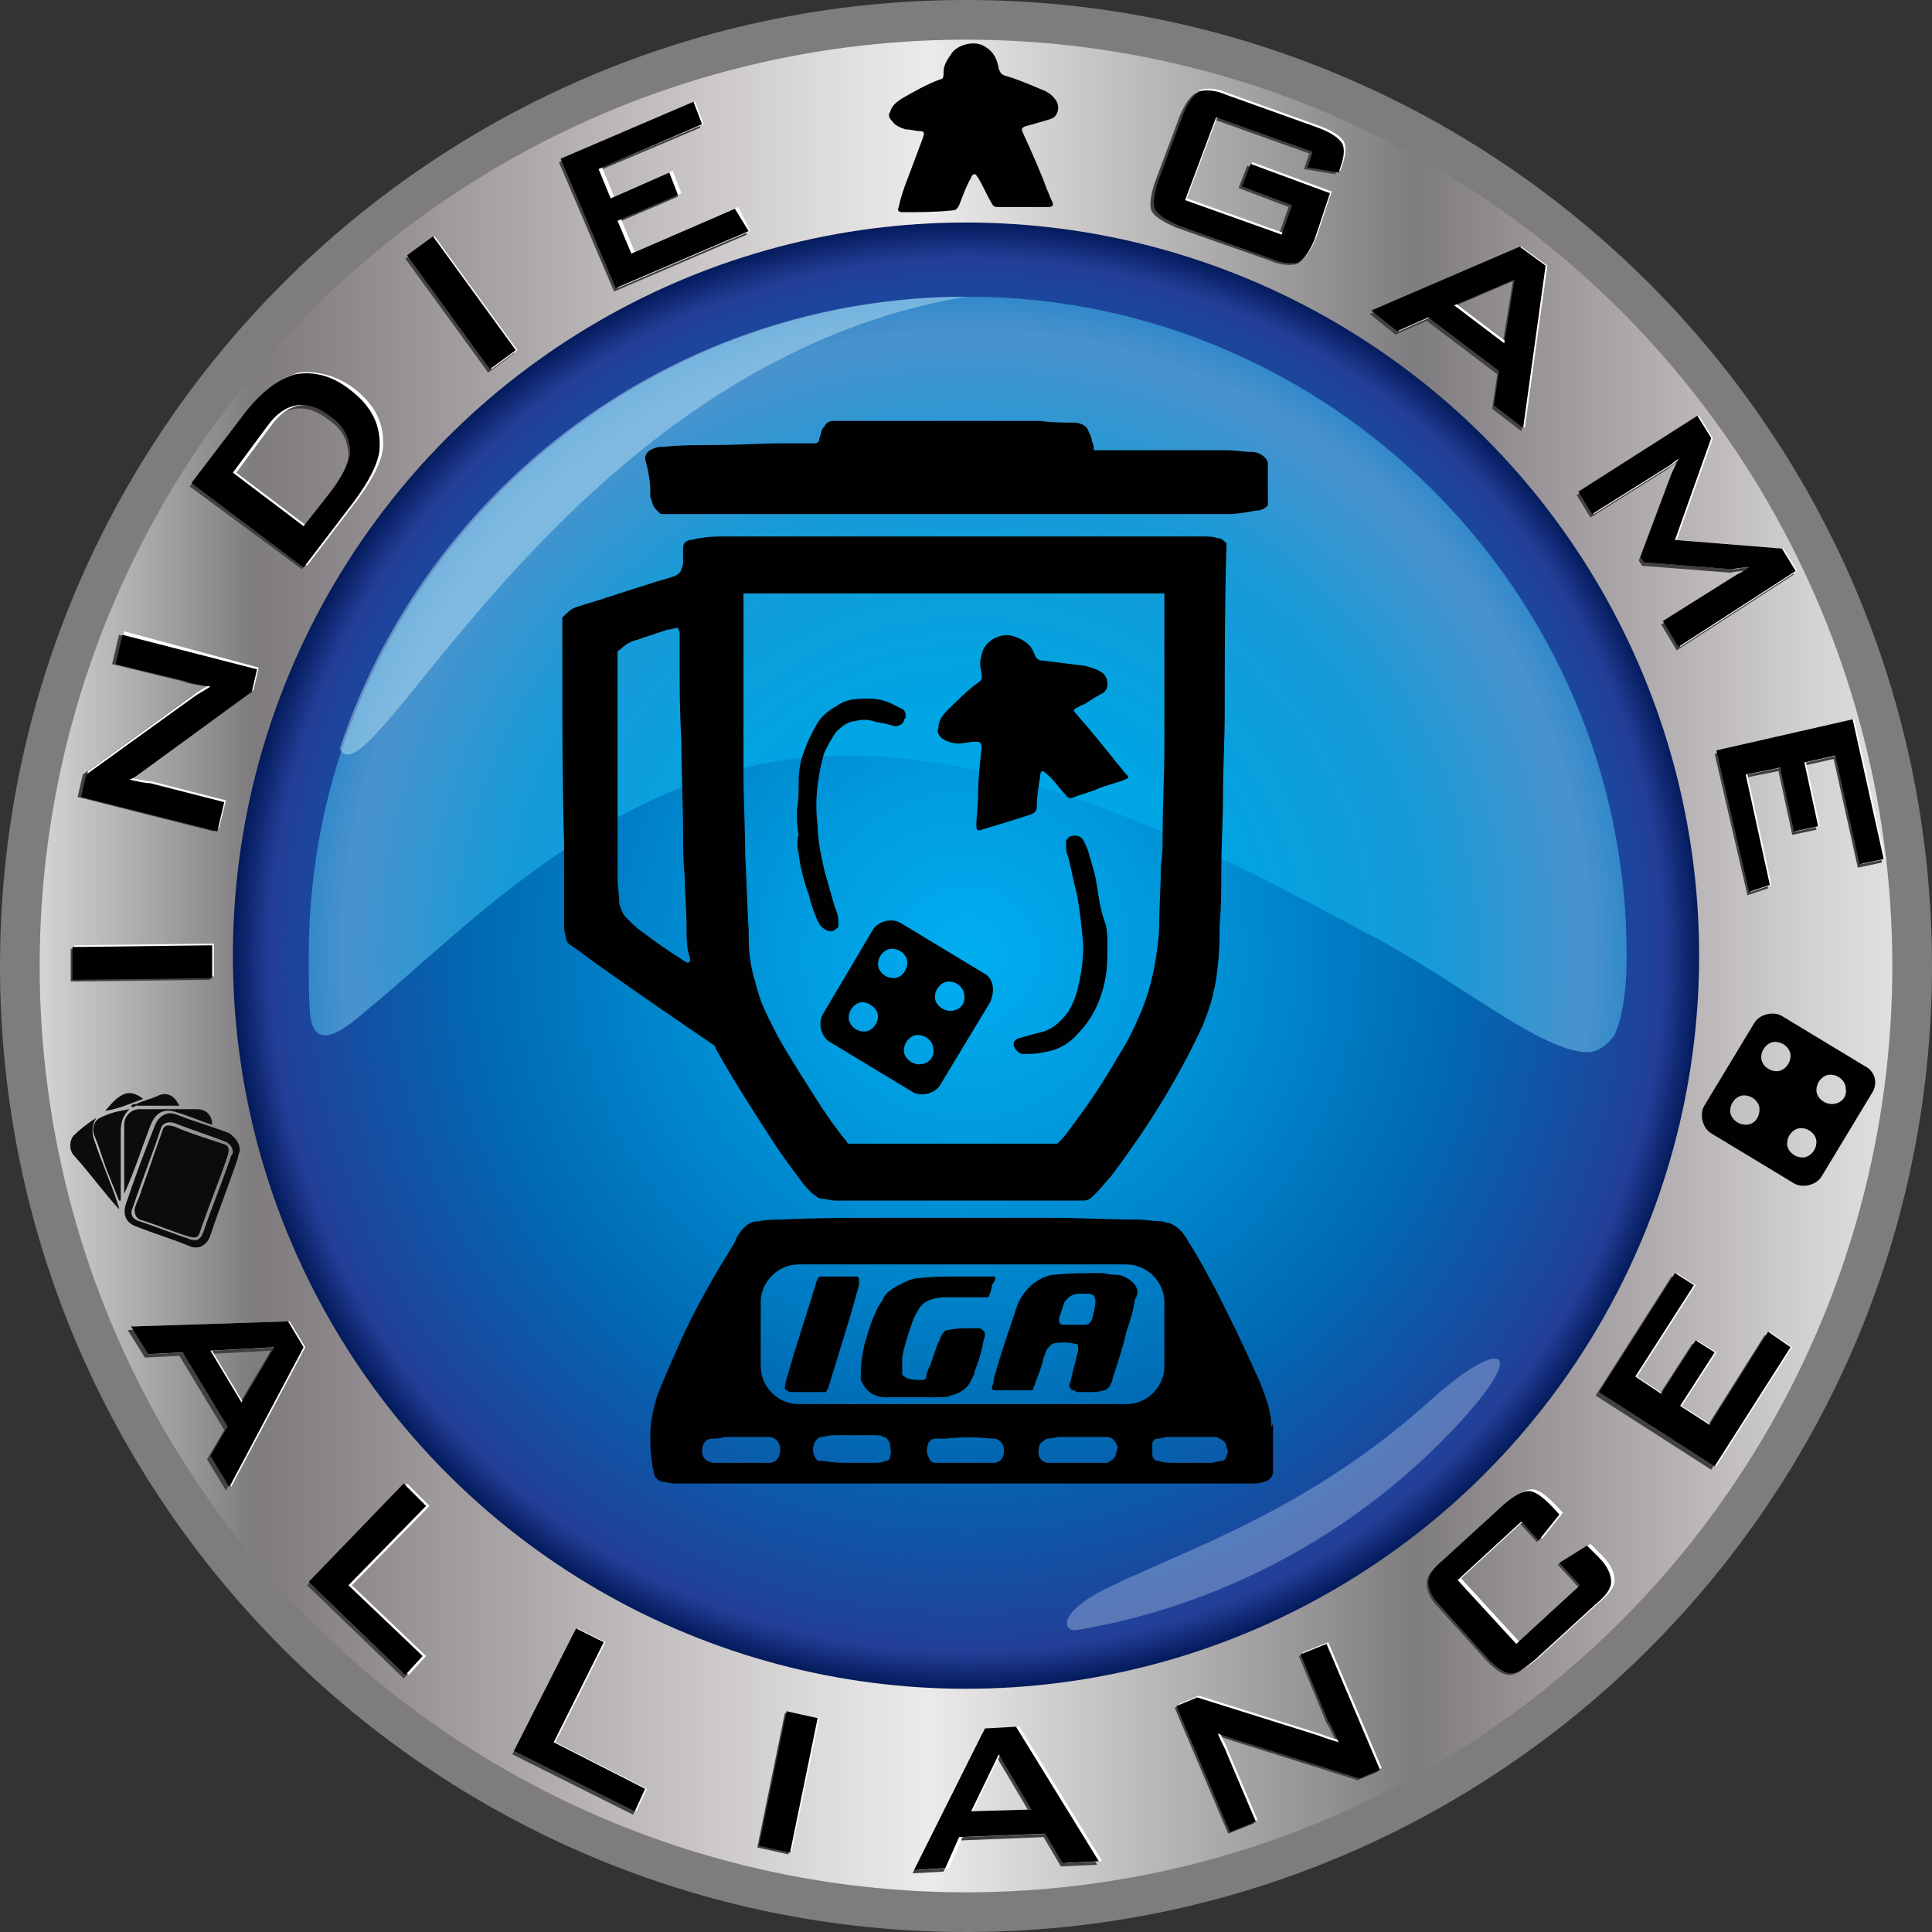<?xml version="1.0" encoding="UTF-8" standalone="no"?>
<!DOCTYPE svg PUBLIC "-//W3C//DTD SVG 1.1//EN" "http://www.w3.org/Graphics/SVG/1.1/DTD/svg11.dtd">
<svg width="100%" height="100%" viewBox="0 0 512 512" version="1.1" xmlns="http://www.w3.org/2000/svg" xmlns:xlink="http://www.w3.org/1999/xlink" xml:space="preserve" xmlns:serif="http://www.serif.com/" style="fill-rule:evenodd;clip-rule:evenodd;stroke-linejoin:round;stroke-miterlimit:2;">
    <rect x="0" y="0" width="512" height="512" fill="#333333" stroke="none"/>
    <rect id="Artboard1" x="0" y="0" width="512" height="512" style="fill:none;"/>
    <clipPath id="_clip1">
        <rect id="Artboard11" serif:id="Artboard1" x="0" y="0" width="512" height="512"/>
    </clipPath>
    <g clip-path="url(#_clip1)">
        <path id="XMLID_2837_" d="M256,512c-141.257,0 -256,-114.743 -256,-256c0,-141.257 114.743,-256 256,-256c141.257,0 256,114.743 256,256c0,141.257 -114.743,256 -256,256Z" style="fill:#7f7c7f;fill-rule:nonzero;"/>
        <circle id="XMLID_2836_" cx="256" cy="256" r="245.486" style="fill:url(#_Linear2);"/>
        <g>
            <g>
                <path d="M55.771,250.971l0,8.686l-37.028,0.457l-0,-8.685l37.028,-0.458Z" style="fill:#414042;fill-rule:nonzero;"/>
                <path d="M67.657,177.829l-1.828,5.942l-28.8,21.029c-1.372,0.914 -2.286,1.829 -3.658,2.286c2.286,0.457 4.115,0.914 5.486,0.914l19.657,5.029l-1.828,7.314l-36.115,-9.143l1.372,-5.943l27.886,-20.114c1.828,-1.372 3.657,-2.286 5.028,-3.2c-3.2,-0.457 -5.486,-0.914 -6.4,-1.372l-18.743,-4.571l1.829,-7.771l36.114,9.6Z" style="fill:#414042;fill-rule:nonzero;"/>
                <path d="M92.343,103.771c5.943,4.572 8.228,9.6 7.771,16c-0.457,3.658 -2.743,8.229 -6.857,13.715l-13.257,17.371l-29.714,-21.943l14.628,-19.2c4.115,-5.028 8.229,-8.228 12.8,-9.6c5.029,-0.914 9.6,0 14.629,3.657Zm-5.486,7.315c-5.943,-4.572 -11.886,-3.657 -16.457,2.743l-9.143,12.342l18.743,14.172l6.857,-8.686c3.2,-4.114 5.029,-7.771 5.486,-10.514c-0,-4.114 -1.372,-7.314 -5.486,-10.057Z" style="fill:#414042;fill-rule:nonzero;"/>
                <path d="M136.229,93.714l-6.858,5.029l-21.942,-30.172l6.857,-5.028l21.943,30.171Z" style="fill:#414042;fill-rule:nonzero;"/>
                <path d="M197.943,62.171l-35.2,15.086l-14.629,-34.286l35.2,-15.085l2.286,5.943l-26.971,11.428l3.2,7.772l15.542,-6.858l2.286,5.943l-16,6.857l3.657,8.686l27.429,-11.886l3.2,6.4Z" style="fill:#414042;fill-rule:nonzero;"/>
                <path d="M347.886,64c-1.372,3.2 -2.743,5.029 -4.115,5.943c-1.828,0.457 -4.114,0.457 -7.314,-0.914l-24.686,-8.686c-3.2,-1.372 -5.485,-2.743 -6.4,-4.114c-0.914,-1.372 -0.457,-4.115 0.458,-7.315l6.857,-18.285c1.371,-3.2 2.743,-5.029 4.114,-5.943c1.829,-0.457 4.114,-0.457 7.314,0.914l24.229,8.686c3.657,1.371 5.486,2.743 6.4,4.114c0.914,1.829 0.457,4.114 -0.914,7.771l-8.229,-1.371l1.371,-4.114l-25.6,-9.143l-8.228,21.943l25.6,9.143l2.743,-7.772l-13.257,-5.028l2.285,-5.943l21.029,7.771l-3.657,12.343Z" style="fill:#414042;fill-rule:nonzero;"/>
                <path d="M403.2,114.286l-7.771,-5.943l1.371,-9.143l-18.743,-14.171l-8.228,3.657l-6.858,-5.486l39.315,-16.914l6.857,5.028l-5.943,42.972Zm-5.029,-22.857l2.743,-16.915l-16,6.857l13.257,10.058Z" style="fill:#414042;fill-rule:nonzero;"/>
                <path d="M444.343,172.343l-4.114,-6.857l19.657,-12.343c0.914,-0.457 1.828,-0.914 3.2,-1.829c-0.915,0 -2.286,0 -4.572,0.457l-23.314,-1.828l-0.914,-1.372l8.228,-21.942c0.457,-1.372 1.372,-2.743 1.829,-4.115c-1.372,0.915 -2.286,1.829 -3.2,2.286l-19.657,12.343l-3.657,-5.943l31.542,-20.114l3.658,5.943l-9.6,26.971l28.342,2.286l3.658,5.943l-31.086,20.114Z" style="fill:#414042;fill-rule:nonzero;"/>
                <path d="M463.086,237.257l-8.686,-37.486l36.114,-8.228l8.229,37.028l-6.4,1.372l-6.4,-28.8l-8.229,1.828l3.657,16.915l-6.4,1.371l-3.657,-16.914l-9.143,1.828l6.4,29.258l-5.485,1.828Z" style="fill:#414042;fill-rule:nonzero;"/>
            </g>
        </g>
        <g>
            <path d="M59.886,394.971l-5.029,-8.228l4.572,-7.772l-11.886,-19.657l-9.143,0.457l-4.571,-7.314l41.6,-1.371l4.114,6.857l-19.657,37.028Zm3.2,-22.4l8.685,-14.628l-16.914,0.914l8.229,13.714Z" style="fill:#414042;fill-rule:nonzero;"/>
            <path d="M106.971,444.8l-25.6,-24.686l25.143,-26.057l5.943,5.943l-20.571,21.029l19.657,18.742l-4.572,5.029Z" style="fill:#414042;fill-rule:nonzero;"/>
            <path d="M167.771,480.914l-32,-16l16.458,-32.457l7.314,3.657l-13.257,26.515l24.228,12.342l-2.743,5.943Z" style="fill:#414042;fill-rule:nonzero;"/>
            <path d="M208.914,491.429l-8.228,-1.829l7.314,-35.657l8.229,1.828l-7.315,35.658Z" style="fill:#414042;fill-rule:nonzero;"/>
            <path d="M290.743,494.171l-9.6,0.458l-4.572,-7.772l-22.857,0.914l-3.657,8.229l-8.228,0.457l18.742,-37.486l8.229,-0.457l21.943,35.657Zm-17.829,-13.714l-8.685,-14.628l-7.315,15.085l16,-0.457Z" style="fill:#414042;fill-rule:nonzero;"/>
            <path d="M365.257,469.486l-5.486,2.285l-33.371,-10.514c-1.371,-0.457 -2.743,-0.914 -4.114,-1.371c0.914,2.285 1.828,3.657 2.285,5.028l7.772,18.286l-6.857,2.743l-14.172,-33.372l5.486,-2.285l32,10.057c2.286,0.914 4.114,1.371 5.486,1.828c-1.372,-3.2 -2.286,-5.028 -2.743,-5.485l-7.314,-17.829l6.857,-2.743l14.171,33.372Z" style="fill:#414042;fill-rule:nonzero;"/>
            <path d="M423.314,413.257c2.286,2.286 3.2,4.572 3.2,6.4c0,1.829 -1.371,3.657 -4.114,5.943l-16,14.629c-2.743,2.285 -4.571,3.657 -6.4,3.657c-1.829,-0 -3.657,-1.372 -5.943,-3.657l-12.8,-14.172c-2.286,-2.286 -3.2,-4.571 -3.2,-6.4c0,-1.828 1.372,-3.657 4.114,-5.943l16,-14.628c3.2,-2.743 5.943,-4.115 7.772,-3.2c1.371,0.457 3.657,2.285 6.857,5.943l-5.486,6.857l-4.571,-5.029l-16.914,15.543l15.542,16.914l16.915,-15.543l-5.486,-5.942l7.314,-4.572l3.2,3.2Z" style="fill:#414042;fill-rule:nonzero;"/>
            <path d="M473.6,357.943l-20.114,31.543l-30.629,-19.657l20.114,-31.543l5.029,3.2l-15.543,24.228l6.857,4.572l9.143,-14.172l5.029,3.2l-9.143,14.172l7.771,5.028l15.543,-24.685l5.943,4.114Z" style="fill:#414042;fill-rule:nonzero;"/>
        </g>
        <g>
            <g>
                <path d="M56.686,250.057l-0,8.686l-37.029,0.457l0,-8.686l37.029,-0.457Z" style="fill:#fff;fill-rule:nonzero;"/>
                <path d="M68.571,176.914l-1.371,5.943l-28.8,21.029c-1.371,0.914 -2.286,1.828 -3.657,2.285c2.286,0.458 4.114,0.915 5.486,0.915l19.657,5.028l-1.829,7.315l-36.114,-9.143l1.371,-5.943l27.886,-20.114c1.829,-1.372 3.657,-2.286 5.029,-3.2c-3.2,-0.458 -5.486,-0.915 -6.4,-1.372l-18.743,-4.571l1.828,-7.772l35.657,9.6Z" style="fill:#fff;fill-rule:nonzero;"/>
                <path d="M93.714,102.857c5.943,4.572 8.229,9.6 7.772,16c-0.457,3.657 -2.743,8.229 -6.857,13.714l-13.258,17.372l-29.714,-22.4l14.629,-19.2c4.114,-5.029 8.228,-8.229 12.8,-9.6c4.571,-0.457 9.6,0.457 14.628,4.114Zm-5.485,7.314c-5.943,-4.571 -11.886,-3.657 -16.458,2.743l-9.142,12.343l18.742,14.172l6.858,-8.686c3.2,-4.114 5.028,-7.772 5.485,-10.514c0,-4.115 -1.828,-7.315 -5.485,-10.058Z" style="fill:#fff;fill-rule:nonzero;"/>
                <path d="M137.143,92.8l-6.857,5.029l-21.943,-30.172l6.857,-5.028l21.943,30.171Z" style="fill:#fff;fill-rule:nonzero;"/>
                <path d="M198.857,61.257l-35.2,15.086l-14.628,-34.286l35.2,-15.086l2.285,5.943l-26.971,11.429l3.2,7.771l15.543,-6.857l2.285,5.943l-16,6.857l3.658,8.686l27.428,-11.886l3.2,6.4Z" style="fill:#fff;fill-rule:nonzero;"/>
                <path d="M348.8,63.086c-1.371,3.2 -2.743,5.028 -4.114,5.943c-1.829,0.457 -4.115,0.457 -7.315,-0.915l-24.228,-8.685c-3.2,-1.372 -5.486,-2.743 -6.4,-4.115c-0.914,-1.371 -0.457,-4.114 0.457,-7.314l6.857,-18.286c1.372,-3.2 2.743,-5.028 4.114,-5.943c1.829,-0.457 4.115,-0.457 7.315,0.915l24.228,8.685c3.657,1.372 5.486,2.743 6.4,4.115c0.915,1.828 0.457,4.114 -0.914,7.771l-8.229,-1.371l1.372,-4.115l-25.6,-9.142l-8.229,21.942l25.6,9.143l2.743,-7.771l-13.257,-5.029l2.286,-5.943l21.028,7.772l-4.114,12.343Z" style="fill:#fff;fill-rule:nonzero;"/>
                <path d="M404.114,113.371l-7.771,-5.942l1.371,-9.143l-18.743,-14.172l-8.228,3.657l-6.857,-5.485l39.314,-16.915l6.857,5.029l-5.943,42.971Zm-5.028,-22.857l2.743,-16.914l-16,6.857l13.257,10.057Z" style="fill:#fff;fill-rule:nonzero;"/>
                <path d="M445.257,171.429l-4.114,-6.858l19.657,-12.342c0.914,-0.458 1.829,-0.915 3.2,-1.829c-0.914,0 -2.286,0 -4.571,0.457l-23.315,-1.828l-0.914,-1.372l8.229,-21.943c0.457,-1.371 1.371,-2.743 1.828,-4.114c-1.371,0.914 -2.286,1.829 -3.2,2.286l-19.657,12.343l-3.657,-5.943l31.543,-20.115l3.657,5.943l-9.6,26.972l28.343,2.285l3.657,5.943l-31.086,20.115Z" style="fill:#fff;fill-rule:nonzero;"/>
                <path d="M464,236.343l-8.686,-37.486l36.115,-8.228l8.228,37.028l-6.4,1.372l-6.4,-28.8l-8.228,1.828l3.657,16.914l-6.4,1.372l-3.657,-16.914l-9.143,1.828l6.4,29.257l-5.486,1.829Z" style="fill:#fff;fill-rule:nonzero;"/>
            </g>
        </g>
        <g>
            <path d="M61.257,394.057l-5.028,-8.228l4.571,-7.772l-11.886,-19.657l-9.143,0.457l-4.571,-7.314l41.6,-1.372l4.114,6.858l-19.657,37.028Zm3.2,-22.4l8.686,-14.628l-16.914,0.914l8.228,13.714Z" style="fill:#fff;fill-rule:nonzero;"/>
            <path d="M108.343,443.886l-25.6,-24.686l25.143,-26.057l5.943,5.943l-20.572,21.028l19.657,18.743l-4.571,5.029Z" style="fill:#fff;fill-rule:nonzero;"/>
            <path d="M168.686,480l-32,-16l16.457,-32.457l7.314,3.657l-13.257,26.514l24.229,12.343l-2.743,5.943Z" style="fill:#fff;fill-rule:nonzero;"/>
            <path d="M209.829,490.514l-8.229,-1.828l7.314,-35.2l8.229,1.828l-7.314,35.2Z" style="fill:#fff;fill-rule:nonzero;"/>
            <path d="M292.114,493.257l-9.6,0.457l-4.571,-7.771l-22.857,0.914l-3.657,8.229l-8.229,0.457l18.743,-37.486l8.228,-0.457l21.943,35.657Zm-18.285,-13.714l-8.686,-14.629l-7.314,15.086l16,-0.457Z" style="fill:#fff;fill-rule:nonzero;"/>
            <path d="M366.171,468.571l-5.485,2.286l-33.372,-10.514c-1.371,-0.457 -2.743,-0.914 -4.114,-1.372c0.914,2.286 1.829,3.658 2.286,5.029l7.771,18.286l-6.857,2.743l-14.171,-33.372l5.485,-2.286l32,10.058c2.286,0.914 4.115,1.371 5.486,1.828c-1.371,-3.2 -2.286,-5.028 -2.743,-5.486l-7.314,-17.828l6.857,-2.743l14.171,33.371Z" style="fill:#fff;fill-rule:nonzero;"/>
            <path d="M424.686,412.343c2.285,2.286 3.2,4.571 3.2,6.4c-0,1.828 -1.372,3.657 -4.115,5.943l-16,14.628c-2.742,2.286 -4.571,3.657 -6.4,3.657c-1.828,0 -3.657,-1.371 -5.942,-3.657l-12.8,-14.171c-2.286,-2.286 -3.2,-4.572 -3.2,-6.4c-0,-1.829 1.371,-3.657 4.114,-5.943l16,-14.629c3.2,-2.742 5.943,-4.114 7.771,-3.2c1.372,0.458 3.657,2.286 6.857,5.943l-5.485,6.857l-4.572,-5.028l-16.914,15.543l15.543,16.914l16.914,-15.543l-5.486,-5.943l7.315,-4.571l3.2,3.2Z" style="fill:#fff;fill-rule:nonzero;"/>
            <path d="M474.971,357.029l-20.114,31.542l-30.628,-19.657l20.114,-31.543l5.028,3.2l-15.542,24.229l6.857,4.571l9.143,-14.171l5.028,3.2l-9.143,14.171l7.772,5.029l15.543,-24.686l5.942,4.115Z" style="fill:#fff;fill-rule:nonzero;"/>
        </g>
        <circle id="XMLID_2832_" cx="256" cy="253.257" r="194.286" style="fill:url(#_Radial3);"/>
        <path id="XMLID_2831_" d="M421.029,278.857c-12.343,0 -32.458,-17.371 -56.229,-30.171c-40.229,-21.486 -90.514,-48.457 -140.343,-48.457c-57.6,-0 -97.371,42.514 -125.257,65.828c-4.114,3.2 -15.086,14.629 -16.914,3.657c-0.457,-4.114 -0.457,-9.143 -0.457,-16.457c-0,-96.457 78.628,-174.628 174.628,-174.628c96,-0 174.629,78.628 174.629,174.628c-0,14.629 -2.743,19.657 -3.2,21.029c-3.2,4.571 -6.857,4.571 -6.857,4.571Z" style="fill:url(#_Radial4);fill-rule:nonzero;"/>
        <path id="XMLID_2830_" d="M90.057,198.4c22.857,-69.486 88.686,-119.771 165.943,-119.771c-106.057,17.828 -158.171,136.228 -165.943,119.771Z" style="fill:#c8eaf8;fill-opacity:0.44;fill-rule:nonzero;"/>
        <path id="XMLID_2829_" d="M378.971,371.2c-32.457,29.257 -64.457,39.314 -85.942,49.829c-12.8,6.4 -11.429,11.428 -7.772,10.971c38.4,-6.4 74.057,-25.6 100.572,-53.943c20.114,-21.486 11.885,-23.771 -6.858,-6.857Z" style="fill:#cadaf0;fill-opacity:0.35;fill-rule:nonzero;"/>
        <g id="XMLID_2713_">
            <path id="XMLID_2862_" d="M336.914,377.6c0,-1.829 -0.457,-3.657 -0.914,-5.486c-0.914,-2.743 -1.829,-5.485 -3.2,-8.228c-3.2,-7.315 -6.857,-14.629 -10.514,-21.943c-2.286,-4.114 -4.572,-8.686 -7.315,-12.8c-0.457,-0.914 -1.371,-2.286 -2.285,-3.2c-0.915,-0.914 -1.829,-1.372 -2.743,-1.829c-0.457,0 -0.914,0 -1.829,-0.457c-2.285,0 -4.571,-0.457 -6.857,-0.457c-7.314,0 -15.086,-0.457 -22.4,-0.457l-45.257,-0c-8.686,-0 -17.829,-0 -26.514,0.457c-1.829,0 -4.115,0 -5.943,0.457c-0.914,0 -1.372,0 -2.286,0.457c-0.914,0.457 -1.371,0.915 -1.828,1.372c-0.915,0.914 -1.829,2.285 -2.286,3.657c-1.829,3.2 -3.657,5.943 -5.486,9.143c-3.657,6.4 -6.857,12.343 -9.6,18.743c-1.828,4.114 -3.657,8.228 -5.486,12.8c-0.914,3.2 -1.828,6.857 -1.828,10.057c-0,2.743 -0,5.028 0.457,7.771c0,0.914 0.457,1.829 0.457,2.743c0.457,1.371 0.914,1.829 2.286,2.286c0.914,-0 1.828,0.457 3.2,0.457l153.143,-0c0.914,-0 1.828,-0 3.2,-0.457c1.371,-0.457 2.285,-1.372 2.285,-2.743l0,-12.8c-0.457,1.371 -0.457,0.914 -0.457,0.457Zm-133.028,10.057l-15.086,0c-1.829,-0.457 -2.743,-1.371 -2.743,-3.2c0,-1.828 0.914,-3.2 2.743,-3.2c0.914,0 1.829,0 3.2,-0.457l11.429,-0c1.828,-0 2.742,0.914 3.2,2.286c0.457,2.285 -0.458,4.571 -2.743,4.571Zm32,-1.828c-0,0.914 -0.457,1.371 -1.372,1.371c-0.914,0.457 -1.828,0.457 -2.743,0.457l-6.4,0c-1.828,0 -4.571,0 -6.857,-0.457l-1.371,-0c-0.457,-0 -0.914,-0.457 -1.372,-1.371c-0.457,-1.372 -0.457,-2.743 0.458,-4.115c0.457,-0.457 0.914,-0.914 1.371,-0.914c0.914,-0 2.286,-0.457 3.2,-0.457l10.971,-0c0.915,-0 1.829,-0 2.286,0.457c0.914,-0 1.372,0.914 1.829,1.829c-0,1.371 0.457,2.285 -0,3.2Zm27.428,1.828l-15.543,0c-0.457,0 -1.371,-0.457 -1.371,-0.914c-0.914,-1.372 -0.914,-2.743 -0.457,-4.114c0.457,-0.915 0.914,-1.372 2.286,-1.372l2.285,0c4.115,-0.457 8.229,-0.457 12.343,0l0.914,0c1.372,0.457 2.286,1.372 2.286,3.2c0,1.829 -0.914,3.2 -2.743,3.2Zm32,-1.371c-0.457,0.457 -0.914,0.914 -1.828,1.371l-15.543,0c-1.829,0 -2.743,-1.371 -2.743,-2.743c0,-0.914 0,-1.371 0.457,-2.285c0.457,-0.458 0.914,-0.915 1.829,-1.372c1.371,0 2.285,-0.457 3.657,-0.457l12.343,0c1.371,0 2.285,1.371 2.743,2.743c-0.458,1.371 -0.458,2.286 -0.915,2.743Zm-83.657,-14.172c-5.486,0 -10.057,-4.571 -10.057,-10.057l0,-16.914c0,-5.486 4.571,-10.057 10.057,-10.057l86.857,-0c5.486,-0 10.057,4.571 10.057,10.057l0,16.914c0,5.486 -4.571,10.057 -10.057,10.057l-86.857,0Zm113.372,13.715c-0,0.914 -0.915,1.371 -1.372,1.371c-0.914,0 -1.828,0.457 -2.743,0.457l-10.057,0c-1.371,0 -2.286,0 -3.657,-0.457c-1.371,0 -1.829,-0.914 -1.829,-1.829l0,-2.742c0,-0.915 0.915,-1.372 1.372,-1.372c0.914,0 1.828,-0.457 2.743,-0.457l11.885,0c0.915,0 1.372,0 1.829,0.457c0.914,0.457 1.829,0.914 1.829,2.286c0.457,0.914 0.457,1.371 -0,2.286Z" style="fill:#010101;fill-rule:nonzero;"/>
            <path id="XMLID_2861_" d="M249.6,195.657c1.371,0.914 2.743,1.372 4.571,1.372c1.372,-0 2.743,-0.458 4.115,-0.458c1.371,0 1.828,0 1.828,1.829c-0.457,4.114 -0.914,8.229 -0.914,12.343c0,2.743 -0.457,5.486 -0.457,8.228c-0,0.915 0.457,1.372 1.371,0.915c4.572,-1.372 9.143,-2.743 13.257,-4.115c0.915,-0.457 1.372,-0.914 1.372,-1.828c-0,-2.743 0.457,-5.486 0.914,-8.229c0,-0.457 0,-0.914 0.457,-1.371c0.457,-0 0.915,0.457 0.915,0.457c2.285,1.829 3.657,4.114 5.485,5.943c0.457,0.914 1.372,0.914 2.286,0.457c2.286,-0.914 4.571,-1.371 6.4,-2.286c2.286,-0.914 4.571,-1.371 6.857,-2.285c0.914,-0.458 1.372,-0.458 0.457,-1.372c-0.914,-0.914 -1.371,-1.828 -2.285,-2.743c-3.658,-4.571 -7.315,-9.143 -10.972,-13.257c-0.914,-0.914 -0.914,-1.371 0.457,-1.828c0.457,-0.458 0.915,-0.458 1.829,-0.915c1.371,-0.914 2.743,-1.828 4.571,-2.743c1.829,-0.914 1.829,-4.114 0,-5.485c-1.371,-0.915 -2.743,-1.372 -4.571,-1.829c-3.657,-0.457 -7.314,-0.914 -10.972,-1.371c-1.371,-0 -1.828,-0.457 -2.285,-1.372c-0.915,-2.743 -2.743,-4.114 -5.486,-5.028c-3.657,-1.372 -8.229,1.371 -8.686,5.028c-0.457,1.372 -0.457,2.743 0,4.572c0,0.914 0.457,1.371 -0.457,2.285c-3.2,2.286 -5.943,5.029 -8.686,7.772c-1.371,1.371 -2.285,2.743 -2.285,4.571c-0.457,0.915 -0,1.829 0.914,2.743Z" style="fill:#010101;fill-rule:nonzero;"/>
            <path id="XMLID_2857_" d="M189.714,277.943c4.572,8.228 9.6,16 14.629,23.771c2.286,3.657 5.028,7.315 7.771,10.972c0.915,1.371 1.829,2.285 3.2,3.657c0.915,0.457 1.372,1.371 2.743,1.371c0.914,0 2.286,0.457 3.2,0.457l64.914,0c1.372,0 2.286,0 3.2,-0.914c0.458,-0.457 0.915,-0.914 1.372,-1.371c1.371,-1.372 2.286,-2.743 3.657,-4.115c5.486,-7.314 10.514,-14.628 15.086,-22.4c3.2,-5.485 6.4,-11.428 9.143,-17.371c2.285,-5.486 3.657,-10.514 4.114,-16.457c0.457,-3.2 0.457,-6.4 0.457,-10.057c0.457,-5.029 0.457,-10.057 0.457,-15.086c0,-6.4 0.457,-13.257 0.457,-19.657c0,-7.314 0.457,-14.629 0.457,-22.4c0,-14.629 0,-28.8 0.458,-43.429l-0,-0.914c-0.915,-0.914 -1.372,-1.371 -2.286,-1.371c-1.372,-0.458 -2.286,-0.458 -3.657,-0.458l-127.086,0c-2.286,0 -4.114,0 -6.4,0.458c-0.914,-0 -1.829,0.457 -2.743,0.457c-1.371,0.457 -1.828,0.914 -1.828,2.285l-0,3.2c-0,0.915 -0,1.372 -0.458,2.286c0,0.457 -0.457,0.914 -0.914,1.372c-0.457,-0 -0.457,0.457 -0.914,0.457c-1.372,0.457 -2.743,0.914 -4.572,1.371c-4.114,1.372 -8.685,2.743 -12.8,4.114c-2.742,0.915 -5.942,1.829 -8.685,2.743c-1.372,0.457 -2.286,1.372 -3.2,2.286l-0.457,0.457l-0,13.714c-0,15.086 -0,30.629 0.457,45.715l-0,21.485c-0,1.372 -0,2.286 0.457,3.658c-0,0.914 0.457,1.828 1.371,2.285c2.743,1.829 5.486,4.115 8.229,5.943c9.6,6.857 19.657,13.714 29.714,20.572c0,-0 0.457,0.457 0.457,0.914Zm7.315,-73.143l-0,-47.543l111.542,0l0,40.686c0,7.771 -0.457,15.086 -0.457,22.857c0,2.743 0,5.943 -0.457,8.686c0,5.028 -0.457,10.514 -0.457,15.543c0,3.2 -0.457,5.942 -0.914,9.142c-0.915,5.486 -2.286,10.515 -4.572,15.543c-1.371,3.2 -3.2,6.857 -5.028,9.6c-3.657,6.4 -7.772,12.8 -12.343,18.743c-0.914,1.372 -2.286,3.2 -3.657,4.572c-0.457,0.457 -0.457,0.457 -0.915,0.457l-54.4,-0c-0.457,-0 -0.914,-0 -0.914,-0.457c-2.286,-2.743 -4.571,-5.943 -6.4,-8.686c-4.114,-6.4 -8.228,-12.8 -11.886,-19.2c-1.828,-3.657 -3.657,-6.857 -5.028,-10.972c-0.914,-3.2 -1.829,-5.942 -2.286,-9.142c-0.457,-2.743 -0.457,-5.486 -0.457,-8.229c-0.457,-6.4 -0.457,-12.8 -0.914,-19.2c-0,-7.314 -0.457,-15.086 -0.457,-22.4Zm-14.172,49.829c0,0.457 -0.457,0.457 -0.914,0.457c-0.457,-0.457 -0.914,-0.457 -1.372,-0.915c-3.657,-2.285 -6.857,-4.571 -10.514,-7.314c-1.371,-0.914 -2.743,-2.286 -4.114,-3.657c-0.914,-0.914 -1.372,-2.286 -1.829,-3.657c0,-2.286 -0.457,-4.572 -0.457,-6.857l0,-59.429c0,-0.457 0,-0.914 0.457,-0.914c1.372,-1.372 2.743,-2.286 4.572,-2.743c2.743,-0.914 5.485,-1.829 8.228,-2.743c0.915,0 1.829,-0.457 2.743,-0.457c0.457,0.914 0.457,1.371 0.457,1.829l0,6.4c0,7.314 0,14.171 0.457,21.485c0,8.229 0.458,16.915 0.458,25.143c-0,3.657 -0,7.314 0.457,10.972c-0,4.571 0.457,9.142 0.457,13.714c-0,2.286 -0,4.114 0.457,6.4c0.457,1.371 0.457,1.828 0.457,2.286Z" style="fill:#010101;fill-rule:nonzero;"/>
            <path id="XMLID_2856_" d="M173.714,134.857c0.457,0.457 0.915,0.914 1.372,1.372l150.4,-0c2.285,-0 5.028,-0.458 7.314,-0.915c1.371,0 2.286,-0.457 3.2,-1.371l0,-10.972c0,-0.914 -0.457,-1.371 -0.914,-1.828c-0.915,-0.914 -2.286,-1.372 -3.2,-1.372c-2.286,0 -4.572,-0.457 -6.857,-0.457l-34.743,0c-0.457,0 -0.457,0 -0.457,-0.457c-0,-0.457 -0,-1.371 -0.458,-1.828c0,-0.915 -0.457,-1.829 -0.914,-2.743c-0.457,-1.372 -1.371,-1.829 -3.2,-2.286c-3.2,-0 -6.4,-0 -9.6,-0.457l-54.857,-0c-0.914,-0 -1.829,0.457 -2.286,1.371c0,0 0,0.457 -0.457,0.457c-0.457,0.915 -0.457,1.829 -0.914,2.743c-0,0.915 -0.457,1.372 -1.372,1.372l-7.771,-0c-6.4,-0 -12.8,0.457 -18.743,0.457c-4.571,-0 -8.686,-0 -13.257,0.457c-0.914,-0 -1.829,-0 -2.743,0.457c-1.371,0.457 -2.286,1.372 -2.286,2.743c1.372,5.029 1.372,7.314 1.372,10.057c0.457,0.914 0.457,2.286 1.371,3.2Z" style="fill:#010101;fill-rule:nonzero;"/>
            <path id="XMLID_2855_" d="M211.657,226.286c0.457,3.657 1.372,7.314 2.743,10.971c0.457,2.286 1.371,4.572 2.286,6.857c0.457,0.457 0.457,0.915 0.914,1.372c0.914,0.914 2.286,1.828 3.657,0.914c0.457,-0.457 0.914,-0.457 0.914,-0.914l0,-1.372c0,-1.371 -0.457,-2.743 -0.914,-3.657c-0.914,-3.2 -1.828,-6.4 -2.743,-9.6c-0.914,-4.114 -1.828,-8.228 -1.828,-11.886c-0.457,-3.657 -0.457,-7.314 -0,-10.971c0.457,-3.2 0.914,-5.943 1.828,-8.686c0.915,-1.828 1.829,-3.657 3.2,-5.485c1.372,-1.372 3.2,-2.743 5.029,-2.743c1.371,-0.457 3.2,-0.457 4.571,-0c1.372,0.457 2.743,0.457 4.115,0.914c0.457,0 1.371,0.457 1.828,0.457c0.914,0 1.829,-0.457 2.286,-1.371c-0,-0.457 0.457,-0.915 0.457,-0.915c0,-0.914 0,-1.828 -0.914,-2.285c-0.915,-0.457 -1.829,-0.915 -2.743,-1.372c-1.829,-0.914 -4.114,-1.371 -5.943,-1.371c-2.743,-0 -5.486,-0 -7.771,1.371c-2.286,1.372 -4.572,2.743 -5.943,5.029c-1.372,2.286 -2.743,5.028 -3.657,7.771c-0.915,2.286 -1.372,5.029 -1.372,7.772c0,2.743 0,5.028 -0.457,7.314c0,2.743 0,4.571 0.457,6.857c-0.457,0.914 -0.457,3.2 0,5.029Z" style="fill:#010101;fill-rule:nonzero;"/>
            <path id="XMLID_2854_" d="M290.743,234.971c-0.457,-3.2 -1.372,-5.942 -2.286,-9.142c-0.457,-1.372 -0.914,-2.286 -1.371,-3.2c-0.915,-1.372 -2.286,-1.372 -3.657,-0.915c-0.458,0.457 -0.915,0.915 -0.915,1.372l0,0.914c0,0.914 0,1.829 0.457,2.743c0.915,3.2 1.372,6.4 2.286,9.6c0.914,4.571 1.372,9.143 1.829,14.171c-0,3.657 -0.457,7.315 -1.372,10.972c-0.457,2.285 -1.371,4.571 -2.743,6.857c-1.828,2.286 -3.657,4.114 -6.4,5.028c-1.828,0.458 -3.657,0.915 -5.028,1.372c-0.457,-0 -1.372,0.457 -1.829,0.457c-0.914,0.457 -1.371,1.371 -0.914,2.286c0.457,0.914 1.371,1.828 2.286,1.828c1.828,0 3.657,0 5.485,-0.457c3.658,-0.457 6.858,-2.286 9.143,-5.028c4.115,-4.115 6.4,-9.6 7.315,-15.086c0.457,-2.743 0.457,-5.486 0.457,-8.686c-0,-1.371 -0,-3.2 -0.457,-5.028c-1.372,-3.658 -1.829,-6.858 -2.286,-10.058Z" style="fill:#010101;fill-rule:nonzero;"/>
            <path id="XMLID_2851_" d="M299.429,339.2c-1.372,-0.914 -2.286,-1.371 -4.115,-1.371c-1.371,-0 -2.285,-0.458 -3.657,-0.458c-4.114,0 -8.228,0 -12.343,0.458c-0.914,-0 -2.285,0.457 -3.2,0.914c-2.743,1.371 -5.028,3.657 -6.4,6.857c-2.285,6.857 -4.571,13.257 -6.4,20.114c0,0.457 0,0.915 -0.457,1.829c0,0.457 0,0.914 0.914,0.914l9.143,0c0.457,0 0.915,0 0.915,-0.457c-0,-0.457 0.457,-0.914 0.457,-1.371c0.914,-2.286 1.828,-4.572 2.285,-6.858c0.458,-0.914 0.458,-1.371 0.915,-2.285c0.457,-0.457 0.914,-0.915 1.371,-1.372c1.829,-0.457 4.114,-0.457 5.943,0c0.914,0 0.914,0.457 0.914,1.372l0,0.457c0,0.457 -0.457,1.371 -0.457,1.828c-0.457,1.829 -0.914,3.658 -1.371,5.486c-0,0.457 -0.457,1.372 -0.457,1.829c-0,0.457 -0,0.914 0.914,1.371c0.457,0 0.457,0 0.914,0.457l3.2,0c1.372,0 2.743,0 4.114,-0.457c0.458,0 0.915,-0.457 1.372,-0.914c0.457,-0.914 0.914,-1.372 0.914,-2.286c1.372,-4.114 2.743,-8.228 3.657,-12.343c0.915,-2.743 1.829,-5.485 2.286,-8.685c1.371,-1.829 0.457,-3.658 -1.371,-5.029Zm-10.058,10.514c-0.457,0.915 -0.914,1.372 -1.828,1.372l-5.486,-0c-1.371,-0 -1.371,-0.457 -1.371,-1.829c0.457,-1.371 0.914,-2.743 1.371,-4.114c0.914,-1.372 2.286,-2.286 3.657,-2.286l2.743,0c1.372,0 1.829,0.914 1.829,1.829c-0,1.828 -0.457,3.2 -0.915,5.028Z" style="fill:#010101;fill-rule:nonzero;"/>
            <path id="XMLID_2850_" d="M263.314,338.286l-9.6,-0c-3.657,-0 -6.857,-0 -10.514,0.457c-0.914,-0 -2.286,0.457 -3.2,0.914c-0.914,0.457 -1.829,0.914 -2.743,1.372c-1.371,0.914 -2.743,1.828 -3.2,3.2c-0.457,0.914 -1.371,1.828 -1.828,3.2c-1.372,2.742 -2.286,5.942 -3.2,9.142c-0.458,2.286 -0.915,4.572 -0.915,7.315l0,1.828c0.457,0.915 0.915,1.829 1.829,2.743c1.371,1.372 3.2,1.829 5.028,1.829l14.172,-0c0.914,-0 1.828,-0 2.743,-0.457c2.285,-0.458 4.571,-1.829 5.485,-4.115c0.458,-0.914 0.915,-1.371 0.915,-2.285c0.914,-2.286 1.828,-5.029 2.285,-7.772c0,-0.457 0.458,-1.371 0.458,-1.828c-0,-0.915 -0.458,-1.372 -1.372,-1.829l-2.743,0c-1.828,0 -3.657,0 -5.485,0.457c-0.915,0 -1.372,0.457 -1.829,1.372c-0.457,0.457 -0.457,1.371 -0.914,1.828c-0.915,2.286 -1.372,4.114 -2.286,6.4c-0.457,0.914 -0.914,1.829 -0.914,2.743c-0,0.457 -0.457,0.914 -0.915,0.914c-1.371,0 -2.742,0 -4.114,-0.457c-0.457,0 -0.457,-0.457 -0.914,-0.457c-0.457,-0.457 -0.457,-0.457 -0.457,-0.914l-0,-4.115c0.457,-2.742 1.371,-5.485 2.285,-8.228c0.458,-1.372 0.915,-2.743 1.829,-4.114c0.914,-1.829 2.286,-2.743 4.114,-3.2c1.372,-0.458 3.2,-0.458 4.572,-0.458l10.057,0c0.457,-0.914 0.914,-2.285 0.914,-3.2c1.372,-1.828 0.914,-2.285 0.457,-2.285Z" style="fill:#010101;fill-rule:nonzero;"/>
            <path id="XMLID_2814_" d="M226.743,338.286l-9.143,-0c-0.457,-0 -0.914,0.457 -0.914,0.457c-0,0.457 -0.457,0.914 -0.457,1.371c-2.286,7.772 -5.029,15.543 -7.315,23.772c-0.457,1.371 -0.914,2.743 -0.914,4.114c0.457,0.457 0.914,0.914 1.829,0.914l9.142,0c0,-0.457 0.458,-0.914 0.458,-0.914c1.828,-5.943 3.657,-11.886 5.485,-17.829c0.915,-3.2 1.829,-6.4 2.743,-9.6l0,-0.914c0,-0.914 0,-1.371 -0.914,-1.371Z" style="fill:#010101;fill-rule:nonzero;"/>
            <path id="XMLID_2799_" d="M260.571,257.829l-21.942,-13.258c-2.286,-1.371 -5.943,-0.457 -7.315,1.829l-13.257,22.4c-1.371,2.286 -0.457,5.943 1.829,7.314l21.943,13.257c2.285,1.372 5.942,0.458 7.314,-1.828l13.257,-21.943c1.371,-3.2 0.914,-6.4 -1.829,-7.771Zm-31.542,15.542c-2.286,0 -4.115,-1.828 -4.115,-3.657c0,-2.285 1.829,-4.114 3.657,-4.114c1.829,-0 4.115,1.829 4.115,3.657c-0,2.286 -1.829,4.114 -3.657,4.114Zm7.771,-14.171c-2.286,0 -4.114,-1.829 -4.114,-3.657c-0,-2.286 1.828,-4.114 3.657,-4.114c2.286,-0 4.114,1.828 4.114,3.657c0,1.828 -1.371,4.114 -3.657,4.114Zm6.857,22.857c-2.286,0 -4.114,-1.828 -4.114,-3.657c-0,-2.286 1.828,-4.114 3.657,-4.114c2.286,-0 4.114,1.828 4.114,3.657c0.457,2.286 -1.371,4.114 -3.657,4.114Zm8.229,-14.171c-2.286,-0 -4.115,-1.829 -4.115,-3.657c0,-2.286 1.829,-4.115 3.658,-4.115c2.285,0 4.114,1.829 4.114,3.657c0.457,2.286 -1.372,4.115 -3.657,4.115Z" style="fill:#010101;fill-rule:nonzero;"/>
        </g>
        <g>
            <g>
                <path d="M56.229,250.514l-0,8.686l-37.029,0.457l0,-8.686l37.029,-0.457Z" style="fill-rule:nonzero;"/>
                <path d="M68.114,177.371l-1.371,5.943l-28.8,21.029c-1.372,0.914 -2.286,1.828 -3.657,2.286c2.285,0.457 4.114,0.914 5.485,0.914l19.658,5.028l-1.829,7.772l-36.114,-9.143l1.371,-5.943l27.886,-20.114c1.828,-1.372 3.657,-2.286 5.028,-3.2c-3.2,-0.457 -5.485,-0.914 -6.4,-1.372l-18.742,-4.571l1.828,-7.771l35.657,9.142Z" style="fill-rule:nonzero;"/>
                <path d="M92.8,103.314c5.943,4.572 8.229,9.6 7.771,16c-0.457,3.657 -2.742,8.229 -6.857,13.715l-13.257,17.371l-29.714,-22.4l14.628,-19.2c4.115,-5.029 8.229,-8.229 12.8,-9.6c5.029,-0.914 10.058,0.457 14.629,4.114Zm-5.486,6.857c-5.943,-4.571 -11.885,-3.657 -16.457,2.743l-9.143,12.343l18.743,14.172l6.857,-8.686c3.2,-4.114 5.029,-7.772 5.486,-10.514c0,-3.658 -1.371,-7.315 -5.486,-10.058Z" style="fill-rule:nonzero;"/>
                <path d="M136.686,92.8l-6.857,5.029l-21.943,-30.172l6.857,-5.028l21.943,30.171Z" style="fill-rule:nonzero;"/>
                <path d="M198.4,61.257l-35.2,15.086l-14.629,-34.286l35.2,-15.086l2.286,5.943l-27.428,11.886l3.2,7.771l15.542,-6.857l2.286,5.943l-16,6.857l3.657,8.686l27.429,-11.886l3.657,5.943Z" style="fill-rule:nonzero;"/>
                <path d="M348.343,63.543c-1.372,3.2 -2.743,5.028 -4.114,5.943c-1.829,0.457 -4.115,0.457 -7.315,-0.915l-24.228,-8.685c-3.2,-1.372 -5.486,-2.743 -6.4,-4.115c-0.915,-1.371 -0.457,-4.114 0.457,-7.314l6.857,-18.286c1.371,-3.2 2.743,-5.028 4.114,-5.942c1.829,-0.458 4.115,-0.458 7.315,0.914l24.228,8.686c3.657,1.371 5.486,2.742 6.4,4.114c0.914,1.828 0.457,4.114 -0.914,7.771l-8.229,-1.371l1.372,-4.114l-25.6,-9.143l-8.229,21.943l25.6,9.142l2.743,-7.771l-13.257,-5.029l2.286,-5.942l21.028,7.771l-4.114,12.343Z" style="fill-rule:nonzero;"/>
                <path d="M403.657,113.371l-7.771,-5.942l1.371,-9.143l-18.743,-14.172l-8.228,3.657l-6.857,-5.485l39.314,-16.915l6.857,5.029l-5.943,42.971Zm-5.028,-22.4l2.742,-16.914l-16,6.857l13.258,10.057Z" style="fill-rule:nonzero;"/>
                <path d="M444.8,171.429l-4.114,-6.858l19.657,-12.342c0.914,-0.458 1.828,-0.915 3.2,-1.829c-0.914,0 -2.286,0 -4.572,0.457l-23.314,-1.828l-0.914,-1.372l8.228,-21.943c0.458,-1.371 1.372,-2.743 1.829,-4.114c-1.371,0.914 -2.286,1.829 -3.2,2.286l-19.657,12.343l-3.657,-5.943l31.543,-20.115l3.657,5.943l-9.6,26.972l28.343,2.285l3.657,5.943l-31.086,20.115Z" style="fill-rule:nonzero;"/>
                <path d="M463.543,236.343l-8.686,-37.486l36.114,-8.228l8.229,37.028l-6.4,1.372l-6.4,-28.8l-8.229,1.828l3.658,16.914l-6.4,1.372l-3.658,-16.914l-9.142,1.828l6.4,29.257l-5.486,1.829Z" style="fill-rule:nonzero;"/>
            </g>
        </g>
        <g>
            <path d="M60.8,394.057l-5.029,-8.228l4.572,-7.772l-11.886,-19.657l-9.143,0.457l-4.571,-7.314l41.6,-1.372l4.114,6.858l-19.657,37.028Zm3.2,-22.4l8.686,-14.628l-16.915,0.914l8.229,13.714Z" style="fill-rule:nonzero;"/>
            <path d="M107.429,443.886l-25.6,-24.686l25.142,-26.057l5.943,5.943l-20.571,21.028l19.657,18.743l-4.571,5.029Z" style="fill-rule:nonzero;"/>
            <path d="M168.229,480l-32,-16l16.457,-32.457l7.314,3.657l-13.257,26.514l24.228,12.343l-2.742,5.943Z" style="fill-rule:nonzero;"/>
            <path d="M209.371,490.971l-8.228,-1.828l7.314,-35.657l8.229,1.828l-7.315,35.657Z" style="fill-rule:nonzero;"/>
            <path d="M291.2,493.257l-9.6,0.457l-4.571,-7.771l-22.858,0.914l-3.657,8.229l-8.228,0.457l18.743,-37.486l8.228,-0.457l21.943,35.657Zm-17.829,-13.714l-8.685,-14.629l-7.315,15.086l16,-0.457Z" style="fill-rule:nonzero;"/>
            <path d="M365.714,469.029l-5.485,2.285l-33.372,-10.514c-1.371,-0.457 -2.743,-0.914 -4.114,-1.371c0.914,2.285 1.828,3.657 2.286,5.028l7.771,18.286l-6.857,2.743l-14.172,-33.372l5.486,-2.285l32,10.057c2.286,0.914 4.114,1.371 5.486,1.828c-1.372,-3.2 -2.286,-5.028 -2.743,-5.485l-7.314,-17.829l6.857,-2.743l14.171,33.372Z" style="fill-rule:nonzero;"/>
            <path d="M423.771,412.8c2.286,2.286 3.2,4.571 3.2,6.4c0,1.829 -1.371,3.657 -4.114,5.943l-16,14.628c-2.743,2.286 -4.571,3.658 -6.4,3.658c-1.828,-0 -3.657,-1.372 -5.943,-3.658l-12.8,-14.171c-2.285,-2.286 -3.2,-4.571 -3.2,-6.4c0,-1.829 1.372,-3.657 4.115,-5.943l16,-14.628c3.2,-2.743 5.942,-4.115 7.771,-3.2c1.371,0.457 3.657,2.285 6.857,5.942l-5.486,6.858l-4.571,-5.029l-16.914,15.543l15.543,16.914l16.914,-15.543l-5.486,-5.943l7.314,-4.571l3.2,3.2Z" style="fill-rule:nonzero;"/>
            <path d="M474.514,357.029l-20.114,31.542l-30.629,-19.657l20.115,-31.543l5.028,3.2l-15.543,24.229l6.858,4.571l9.142,-14.171l5.029,3.2l-9.143,14.171l7.772,5.029l15.542,-24.686l5.943,4.115Z" style="fill-rule:nonzero;"/>
        </g>
        <path id="XMLID_208_" d="M236.343,32c0.914,1.371 2.286,1.829 3.657,2.286c1.371,-0 2.743,0.457 3.657,0.457c1.372,-0 1.372,0.457 0.914,1.828c-1.371,3.658 -2.742,7.315 -4.114,10.972c-0.914,2.286 -1.828,5.028 -2.286,7.314c-0.457,0.914 0,1.372 0.915,1.372c4.571,-0 8.685,-0 13.257,-0.458c0.914,0 1.371,-0.457 1.828,-1.371c0.915,-2.286 1.829,-5.029 3.2,-7.314c0,-0.457 0.458,-0.915 0.915,-0.915c0.457,0 0.457,0.458 0.914,0.915c1.371,2.285 2.286,4.571 3.657,6.857c0.457,0.914 0.914,0.914 1.829,0.914l13.257,0c0.914,0 1.371,-0.457 0.914,-1.371c-0.457,-0.915 -0.914,-2.286 -1.371,-3.2c-1.829,-5.029 -4.115,-10.057 -6.4,-15.086c-0.457,-0.914 -0.457,-1.371 0.914,-1.829c0.457,0 1.371,-0.457 1.829,-0.457c1.371,-0.457 3.2,-0.914 4.571,-1.371c1.829,-0.457 2.743,-3.2 1.371,-5.029c-0.914,-1.371 -2.285,-2.285 -3.657,-2.743c-3.2,-1.371 -6.4,-2.742 -9.6,-3.657c-1.371,-0.457 -1.371,-0.914 -1.828,-1.828c-0.457,-2.743 -1.372,-4.572 -3.657,-5.943c-2.743,-1.829 -7.772,-0.457 -9.143,2.286c-1.372,1.828 -1.829,3.2 -1.829,4.571c0,0.914 0,1.829 -0.914,1.829c-3.657,1.371 -6.857,3.2 -10.057,5.028c-1.372,0.914 -2.743,1.829 -3.2,3.657c-0.457,0.457 -0.457,1.372 0.457,2.286Z" style="fill:#010101;fill-rule:nonzero;"/>
        <path id="XMLID_209_" d="M494.171,282.514l-21.942,-13.257c-2.286,-1.371 -5.943,-0.457 -7.315,1.829l-13.257,21.943c-1.371,2.285 -0.457,5.942 1.829,7.314l21.943,13.257c2.285,1.371 5.942,0.457 7.314,-1.829l13.257,-21.942c1.829,-2.743 0.914,-5.943 -1.829,-7.315Zm-31.542,15.543c-2.286,0 -4.115,-1.828 -4.115,-3.657c0,-2.286 1.829,-4.114 3.657,-4.114c2.286,-0 4.115,1.828 4.115,3.657c-0,2.286 -1.372,4.114 -3.657,4.114Zm8.228,-14.171c-2.286,-0 -4.114,-1.829 -4.114,-3.657c-0,-2.286 1.828,-4.115 3.657,-4.115c2.286,0 4.114,1.829 4.114,3.657c0,2.286 -1.828,4.115 -3.657,4.115Zm6.857,22.857c-2.285,-0 -4.114,-1.829 -4.114,-3.657c0,-2.286 1.829,-4.115 3.657,-4.115c2.286,0 4.114,1.829 4.114,3.658c0,2.285 -1.828,4.114 -3.657,4.114Zm7.772,-14.172c-2.286,0 -4.115,-1.828 -4.115,-3.657c0,-2.285 1.829,-4.114 3.658,-4.114c2.285,0 4.114,1.829 4.114,3.657c0.457,2.286 -1.372,4.114 -3.657,4.114Z" style="fill:#010101;fill-rule:nonzero;"/>
        <g>
            <path d="M63.543,304.914c-0,0.457 -0.457,0.915 -0.457,1.829c-2.286,6.857 -5.029,13.714 -7.315,20.571c-0.914,2.743 -3.2,4.115 -5.942,2.743c-4.572,-1.828 -9.143,-3.2 -13.715,-5.028c-2.743,-0.915 -3.657,-3.2 -2.743,-5.943c2.286,-6.857 5.029,-14.172 7.772,-21.029c0.914,-2.286 3.2,-3.657 5.486,-2.743c4.571,1.829 9.6,3.2 14.171,5.029c1.829,1.371 2.743,2.743 2.743,4.571Zm-1.829,0.457c0,-1.371 -0.914,-2.285 -1.828,-2.742c-4.572,-1.829 -9.143,-3.2 -13.715,-5.029c-1.828,-0.457 -3.2,0 -3.657,1.829c-2.285,6.857 -5.028,13.714 -7.314,20.571c-0.914,1.829 0,3.2 1.829,3.657c4.114,1.372 8.685,3.2 12.8,4.572c2.285,0.914 3.2,0.457 4.114,-1.829c2.286,-6.857 5.028,-13.257 7.314,-20.114c0.457,-0.457 0.457,-0.915 0.457,-0.915Z" style="fill:#0c0c0d;fill-rule:nonzero;"/>
            <path d="M32.914,316.343l0,-18.286c0,-2.286 1.829,-4.114 4.115,-4.114l15.085,-0c2.743,-0 4.115,1.828 4.115,4.114c-3.2,-0.914 -5.943,-2.286 -9.143,-3.2c-3.657,-1.371 -5.943,0 -7.315,3.657c-2.285,5.943 -4.114,11.886 -6.857,17.829c0.457,-0 0,-0 0,-0Z" style="fill:#0c0c0d;fill-rule:nonzero;"/>
            <path d="M34.286,293.943c-1.829,1.828 -2.286,3.657 -2.286,5.943l0,18.285l-0.457,0c-0.914,-2.285 -1.829,-4.571 -2.743,-6.857c-1.371,-3.2 -2.286,-6.857 -3.657,-10.057c-0.914,-1.828 -0.457,-4.114 1.371,-5.028c2.743,-1.372 5.029,-1.829 7.772,-2.286Z" style="fill:#0c0c0d;fill-rule:nonzero;"/>
            <path d="M25.6,296.229c-1.371,1.828 -1.371,4.114 -0.457,6.4c1.828,5.485 4.114,10.514 5.943,16c-0,0.457 0.457,0.914 0.457,1.828c-4.114,-4.571 -7.772,-9.6 -11.886,-14.171c-1.371,-1.372 -1.371,-4.115 0,-5.486c1.372,-1.371 3.657,-3.2 5.943,-4.571c-0.457,-0 -0.457,-0 0,-0Z" style="fill:#0c0c0d;fill-rule:nonzero;"/>
            <path d="M27.886,294.4c4.114,-5.029 6.4,-5.943 10.057,-3.2c-3.657,1.371 -6.857,2.743 -10.057,3.2Z" style="fill:#0c0c0d;fill-rule:nonzero;"/>
            <path d="M36.114,292.571c1.829,-0.914 4.115,-1.371 5.943,-2.285c2.286,-0.915 4.114,-0 5.486,2.743l-11.429,-0l0,-0.458Z" style="fill:#0c0c0d;fill-rule:nonzero;"/>
            <path d="M36.114,292.571l0,0.458c-0.457,-0 -0.914,0.914 -1.371,-0c0.457,-0.458 0.914,-0.458 1.371,-0.458Z" style="fill:#0c0c0d;fill-rule:nonzero;"/>
            <path d="M35.657,320.457c0.457,-1.828 1.372,-3.2 1.829,-5.028c1.828,-5.029 3.657,-10.515 5.485,-15.543c0.458,-1.829 1.372,-1.829 3.2,-1.372c4.115,1.829 8.686,3.2 12.8,4.572c1.829,0.457 1.829,1.371 1.372,3.2c-2.286,6.857 -5.029,13.257 -7.314,20.114c-0.458,1.371 -0.915,1.829 -2.743,1.371c-4.572,-1.371 -8.686,-3.2 -13.257,-4.571c-0.915,-0.457 -1.372,-1.371 -1.372,-2.743Z" style="fill:#0c0c0d;fill-rule:nonzero;"/>
        </g>
    </g>
    <defs>
        <linearGradient id="_Linear2" x1="0" y1="0" x2="1" y2="0" gradientUnits="userSpaceOnUse" gradientTransform="matrix(-491.167,6.01506e-14,-6.01506e-14,-491.167,501.783,256.04)"><stop offset="0" style="stop-color:#edebe8;stop-opacity:1"/><stop offset="0" style="stop-color:#e4e1e2;stop-opacity:1"/><stop offset="0.05" style="stop-color:#d3d1d1;stop-opacity:1"/><stop offset="0.14" style="stop-color:#afaaad;stop-opacity:1"/><stop offset="0.26" style="stop-color:#7f7c7f;stop-opacity:1"/><stop offset="0.52" style="stop-color:#eceaea;stop-opacity:1"/><stop offset="0.58" style="stop-color:#dddada;stop-opacity:1"/><stop offset="0.7" style="stop-color:#b8b4b6;stop-opacity:1"/><stop offset="0.85" style="stop-color:#868285;stop-opacity:1"/><stop offset="0.88" style="stop-color:#7f7c7f;stop-opacity:1"/><stop offset="1" style="stop-color:#d8d9da;stop-opacity:1"/><stop offset="1" style="stop-color:#8c8687;stop-opacity:1"/></linearGradient>
        <radialGradient id="_Radial3" cx="0" cy="0" r="1" gradientUnits="userSpaceOnUse" gradientTransform="matrix(194.43,0,0,194.41,256.2,253.172)"><stop offset="0" style="stop-color:#00aeef;stop-opacity:1"/><stop offset="0.09" style="stop-color:#00a7ea;stop-opacity:1"/><stop offset="0.24" style="stop-color:#009bde;stop-opacity:1"/><stop offset="0.43" style="stop-color:#0086cc;stop-opacity:1"/><stop offset="0.66" style="stop-color:#006ab4;stop-opacity:1"/><stop offset="0.92" style="stop-color:#1e439a;stop-opacity:1"/><stop offset="0.95" style="stop-color:#243e97;stop-opacity:1"/><stop offset="1" style="stop-color:#031a5a;stop-opacity:1"/></radialGradient>
        <radialGradient id="_Radial4" cx="0" cy="0" r="1" gradientUnits="userSpaceOnUse" gradientTransform="matrix(179.055,0,0,179.037,256.2,253.166)"><stop offset="0" style="stop-color:#00aeef;stop-opacity:0.6"/><stop offset="0.14" style="stop-color:#00afee;stop-opacity:0.6"/><stop offset="0.38" style="stop-color:#00b2ed;stop-opacity:0.6"/><stop offset="0.69" style="stop-color:#26b9ec;stop-opacity:0.6"/><stop offset="0.92" style="stop-color:#6dc0eb;stop-opacity:0.6"/><stop offset="1" style="stop-color:#30b2e7;stop-opacity:0.6"/></radialGradient>
    </defs>
</svg>
